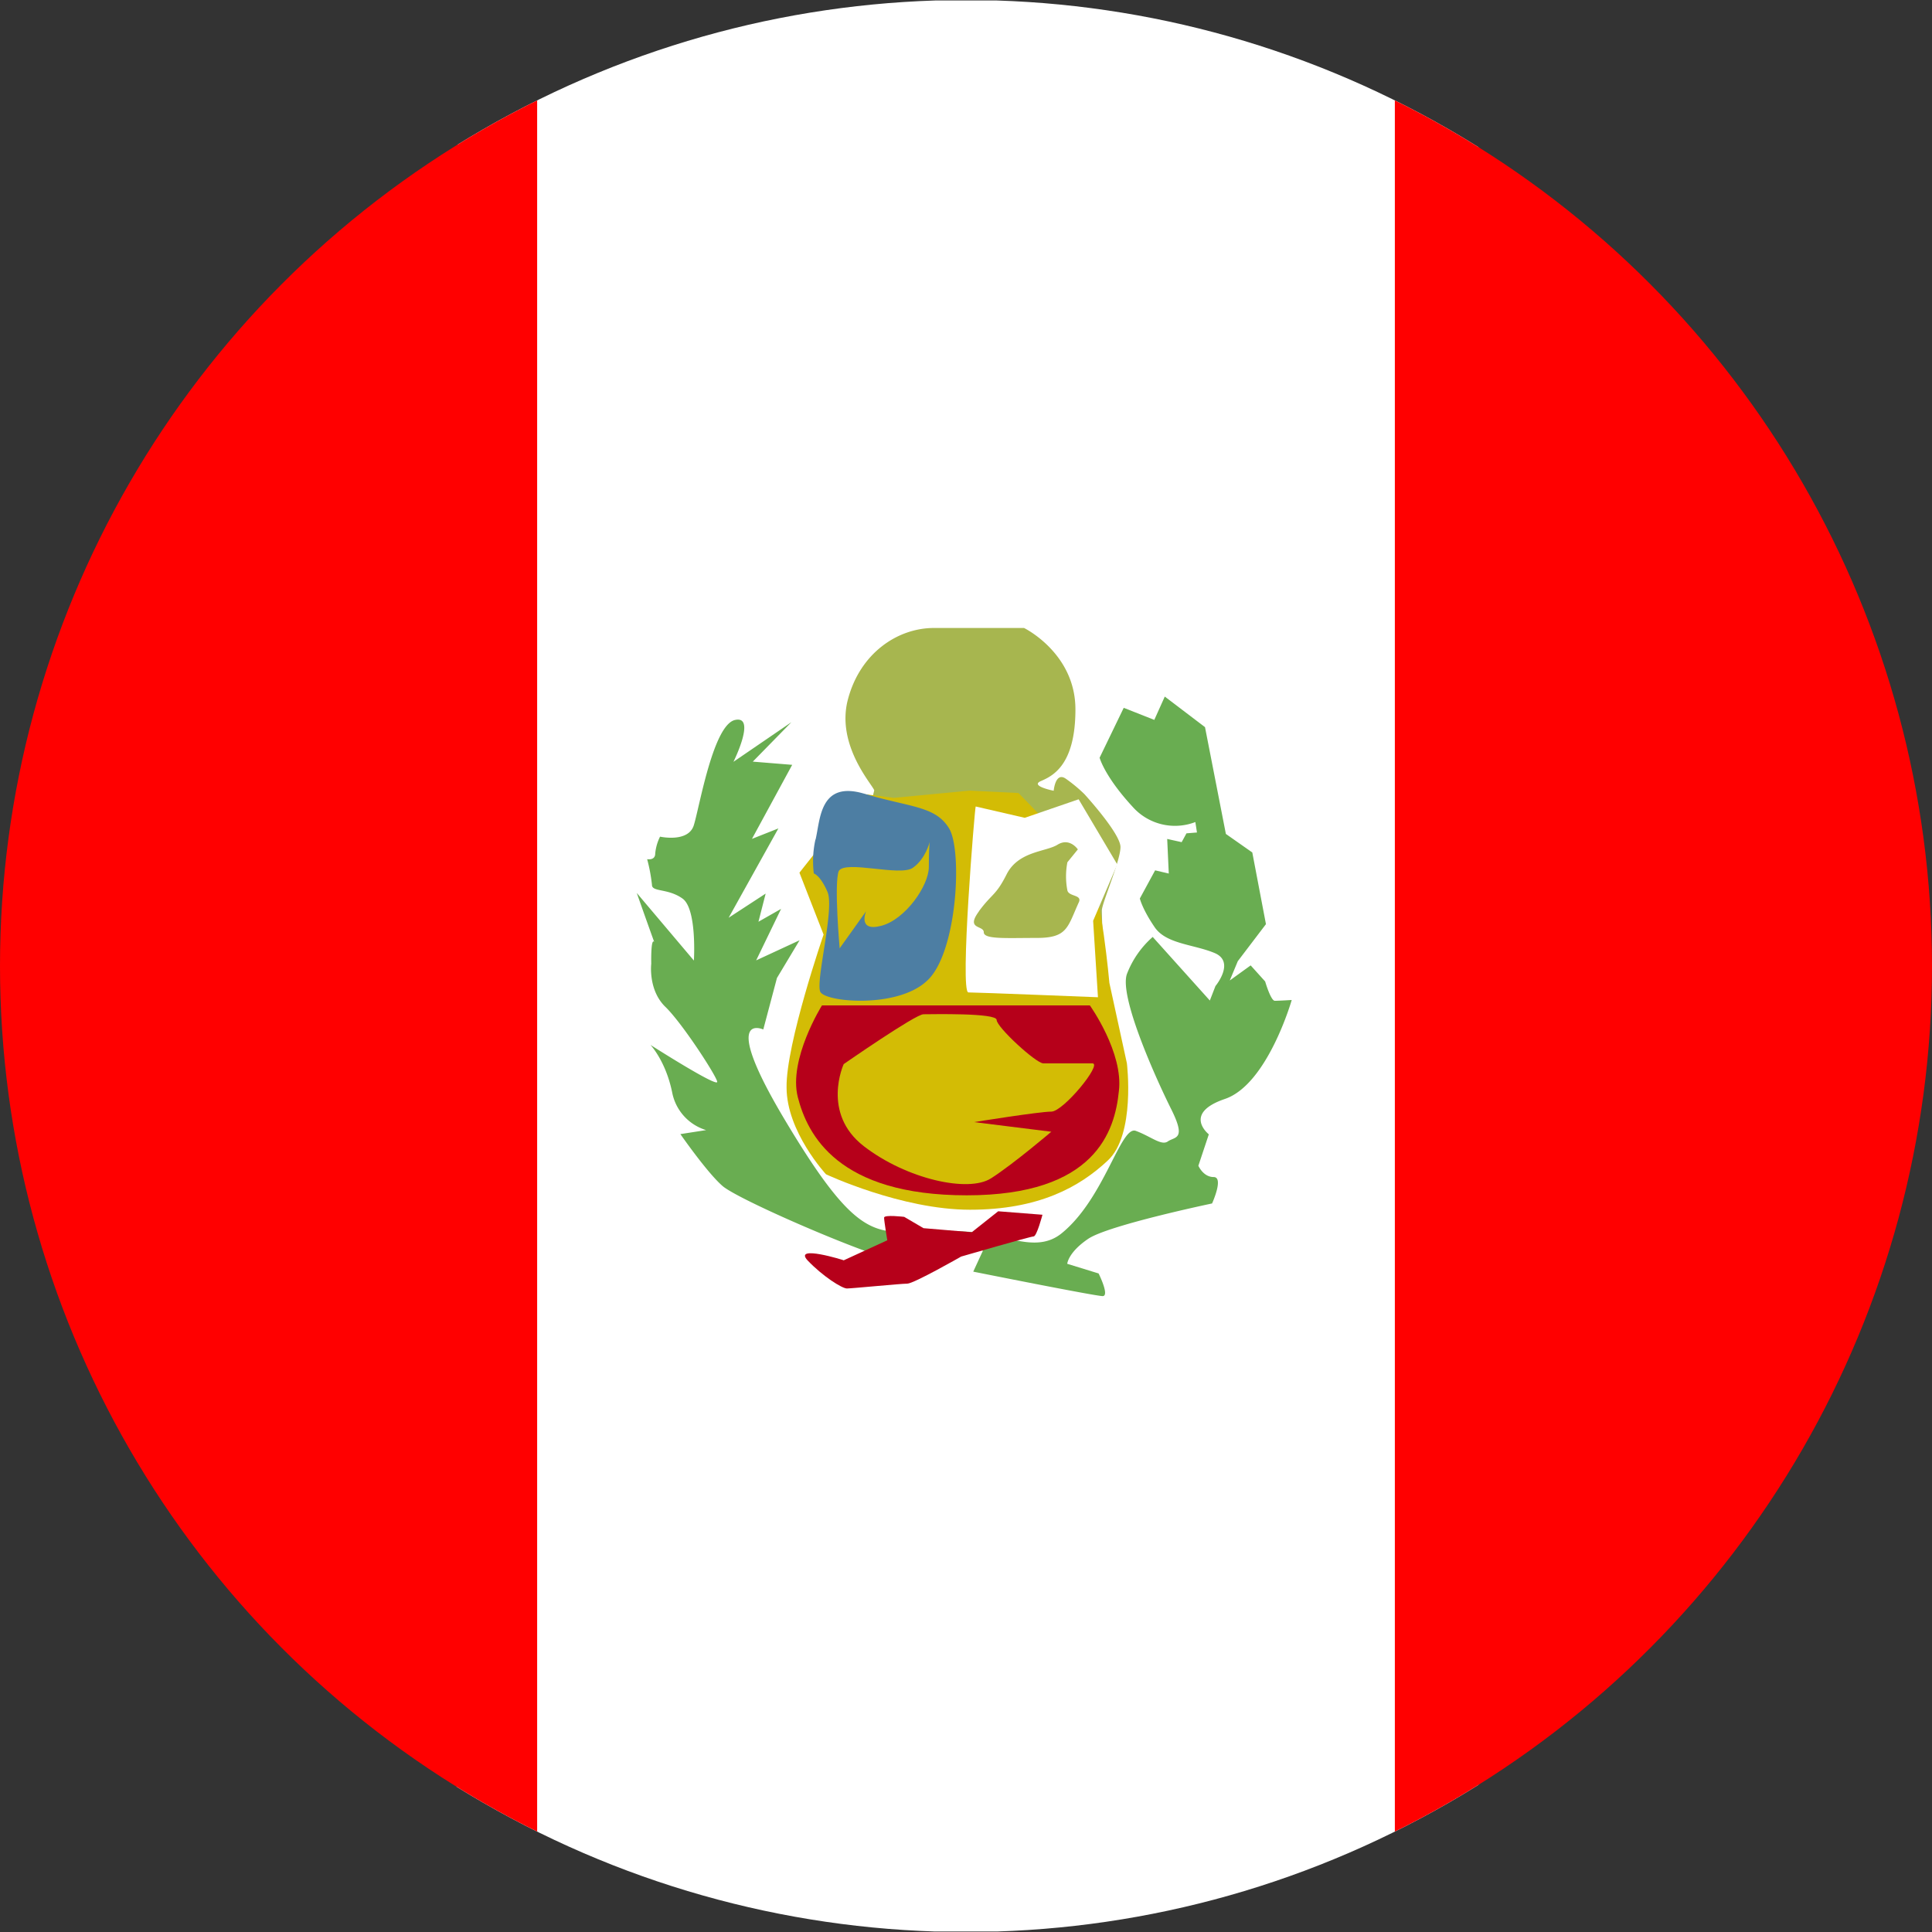<svg viewBox="0 0 512 512" xmlns="http://www.w3.org/2000/svg" xmlns:xlink="http://www.w3.org/1999/xlink"><rect x="0" y="0" width="512" height="512" fill="#333333" stroke="none"/><clipPath id="a"><circle cx="256" cy="256" r="256"/></clipPath><clipPath id="b"><circle cx="844" cy="256" r="256"/></clipPath><g clip-path="url(#a)"><path d="m121.24.13h270.58v511.74h-270.82" fill="#fff"/><path d="m-85.16.13h227.51v511.74h-227.51zm454.81 0h227.51v511.74h-227.51z" fill="#f00"/><path d="m231.69 209.52c0-1.07-10.23-11.73-7-24.1s13.22-19 22.81-19h23.88s13.62 6.64 13.62 21.58-6.19 17.7-9.17 19 3.41 2.56 3.41 2.56.43-5.12 3.2-3.2a40 40 0 0 1 4.9 4.05s9.6 10.45 9.6 14.07-4.94 14.89-4.94 16.81.64 19.4.64 19.4l-24.52 3.84-43.28-28.36c0 .43 6.61-25.59 6.82-26.65z" fill="#a7b64f"/><path d="m211.86 231.27 6.4 16.41s-10 29-9.81 40.52c0 11.72 10.45 23 10.45 23s20 9.39 38.17 9.39 29-6 36.46-13c7.46-6.82 5.11-25.8 5.11-25.8l-4.64-21.31s-2.13-23.88-5.33-29.21-18.76-21.11-18.76-21.11l-13-.64-20 1.92-8.53-1.07z" fill="#d3bc05"/><path d="m256.64 263c2.35 0 34.33 1.28 34.33 1.28l-1.28-20.26 6.4-14.93-10.24-17.27-14.28 4.91-13-3c-.22.05-4.28 49.27-1.93 49.27z" fill="#fff"/><path d="m217.83 266.45h71s9 12.58 7.67 22.81c-1.06 10.45-6.18 27.51-40.3 27.51s-42.21-16-44.77-26 6.39-24.31 6.39-24.31z" fill="#b6001a"/><path d="m216.13 222.52c1.28-5.33 1.06-15.77 13-12.15 12.16 3.63 18.77 3.2 22.39 9.17s2.13 33.48-6 40.51c-7.89 7.25-26.86 5.55-28.14 2.77s3.83-22 1.92-26.44-3.63-4.9-3.63-4.9a26.55 26.55 0 0 1 .43-9z" fill="#4d7ea3"/><path d="m222.52 251.31 7-9.81s-2.35 5.54 4.05 3.84 12.58-10.66 12.58-15.57c0-4.69.21-6.61.21-6.61s-1.06 4.48-4.47 6.83-17.91-2.14-19.62.85c-1.27 3.41.25 20.47.25 20.47z" fill="#d3bc05"/><path d="m259.41 241.5c3.63-4.9 4.48-4.05 7.46-10 3.2-6 10.45-5.76 13.44-7.68 3.2-1.92 5.33 1.28 5.33 1.28l-2.77 3.41a19.59 19.59 0 0 0 0 7.47c.42 1.7 4.05 1.06 3 3.2-3 6.61-3 9.38-11.09 9.38s-14.07.42-14.07-1.5-4.9-.64-1.28-5.54z" fill="#a7b64f"/><path d="m209.73 191.39-10.23 10.45 10.44.85-10.66 19.62 7-2.77-13.18 23.67 9.81-6.4-1.91 7.46 6-3.41-6.61 13.65 11.51-5.33-6 10-3.62 13.64s-11.73-5.33 5.54 23.67 22.82 30.07 33.05 30.07c5.33 0 13-.86 20.47.42 7.25 1.28 14.07 4.48 19.83 0 11.51-9.17 15.78-28.78 19.83-27.29s6.82 4.05 8.53 2.77c1.92-1.28 4.9-.42.85-8.53s-13.86-29.85-11.73-35.82a25 25 0 0 1 6.83-9.81l15.14 16.85 1.49-3.84s5.33-6.4-.21-8.74-13-2.35-16-7c-3.19-4.69-3.83-7.46-3.83-7.46l4.05-7.46 3.62.85-.42-9.17 3.83.85 1.28-2.34 2.78-.22-.43-2.77a15 15 0 0 1 -16.63-4.05c-7.47-8.1-8.74-13-8.74-13l6.39-13.22 8.1 3.2 2.78-6.18 10.66 8.1 5.53 28.3 7 4.91 3.62 19-7.46 9.81-2.13 5.12 5.54-4 3.84 4.26s1.49 5.12 2.56 5.12 4.48-.21 4.48-.21-6.4 22.38-17.7 26.22-4.27 9.38-4.27 9.38l-2.77 8.32s1.28 3 4.05 3-.42 7-.42 7-27.51 5.76-32.84 9.38-5.54 6.61-5.54 6.61l8.31 2.56s3 6 1.07 6-34.29-6.48-34.29-6.48l2.56-5.55-7.89-2.34a5.5 5.5 0 0 0 -1.28 3c0 1.49-6.18 4.48-17.91.85-11.73-3.83-37.53-15.13-41.79-18.55-4.05-3.41-11.3-13.86-11.3-13.86l6.82-1.06a13 13 0 0 1 -9-10c-1.7-8.32-5.75-12.58-5.75-12.58s17.69 11.3 17.69 9.8c0-1.27-9.38-15.77-13.86-20-4.47-4.48-3.62-11.3-3.62-11.3s-.21-9.17 1.28-4.69c1.49 4.69-5.12-14.07-5.12-14.07l15.14 17.91s.85-13.65-3-16.42-8.11-1.71-8.11-3.62a43.7 43.7 0 0 0 -1.28-6.83s2.14.43 2.14-1.49a12.63 12.63 0 0 1 1.28-4.48s7.67 1.71 9-3.2c1.49-4.9 5.12-26.44 10.87-27.72s-.42 11.09-.42 11.09z" fill="#69ad51"/><path d="m214 334c4.05 4.26 9.16 7.46 10.44 7.46s14.29-1.28 16-1.28 14.28-7.18 14.28-7.18 18.34-5.33 19.19-5.33 2.35-5.75 2.35-5.75l-11.73-.92-7 5.55-12.79-1.07-5.12-3s-5.33-.64-5.33.21.85 6 .85 6l-11.55 5.31c.21 0-13.43-4.22-9.59 0z" fill="#b6001a"/><path d="m262.61 312.29c6-3.84 16-12.37 16-12.37l-20.47-2.55s17.27-2.78 20.47-2.78 13.65-12.79 10.88-12.79h-13c-1.92 0-12.37-9.6-12.37-11.51s-17.27-1.5-19.4-1.5-21.13 13.21-21.13 13.21-6 13 5.33 21.75 27.72 12.37 33.69 8.53z" fill="#d3bc05"/></g><circle cx="844" cy="256" fill="#fff" r="256"/><g clip-path="url(#b)"><path d="m444.69 2.36h1006.31v39.73h-1006.31zm0 81.66h1006.31v39.72h-1006.31zm0 81.65h1006.31v39.72h-1006.31zm0 81.65h1006.31v39.68h-1006.31zm0 81.65h1006.31v39.73h-1006.31zm0 81.66h1006.31v39.72h-1006.31zm0 81.65h1006.31v39.72h-1006.31z" fill="#fb0020"/><path d="m444.69 42.09h1006.31v39.72h-1006.31zm0 81.65h1006.31v39.72h-1006.31zm0 81.65h1006.31v39.72h-1006.31zm0 81.65h1006.31v39.73h-1006.31zm0 81.66h1006.31v39.72h-1006.31zm0 81.65h1006.31v39.72h-1006.31z" fill="#fff"/><path d="m444.69 2.36h403.85v284.64h-403.85" fill="#0054b8"/><path d="m477.8 15.6 3.53 11h11.91l-9.49 6.84 3.53 10.81-9.28-6.8-9.49 6.84 3.53-10.81-9.71-6.84h11.67zm68 0 3.75 11h12.13l-9.71 6.84 3.76 10.81-10.16-6.84-10.15 6.84 3.31-10.81-10.15-6.84h12.36zm66.64 0 3.75 11h11.7l-9.49 6.84 3.75 10.81-9.49-6.84-9.49 6.84 3.75-10.81-9.92-6.8h11zm67.75 0 3.75 11h12.36l-9 6.84 4.64 10.81-9.05-6.84-9.49 6.84 3.75-10.81-9.49-6.84h12.36zm65.54 0 3.76 11h11l-9.93 6.84 3.31 10.81-9.93-6.84-9.94 6.88 3.31-10.81-9.93-6.84h12.13zm67.31 0 3.75 11h11.92l-9.71 6.88 3.75 10.81-8.82-6.84-8.83 6.84 4.41-10.81-9.51-6.84h11.26zm-300.6 28.69 3.75 10.82h12.36l-10.15 6.89 3.75 11-9.93-6.84-9.93 6.84 3.31-11-10.15-6.84h12.55zm67.09 0 3.75 10.82h11.48l-10.38 6.89 3.54 11-10.38-6.84-10.37 6.84 3.53-11-9.05-6.84h12.58zm66.2 0 3.54 10.82h11.73l-9.53 6.89 3.75 11-8.82-6.84-8.83 6.84 4.63-11-9.93-6.84h11zm66.21 0 3.53 10.82h11.7l-9.27 6.89 3.53 11-9.71-6.84-9.72 6.84 3.09-11-8.61-6.84h11.92zm68.19 0 3.53 10.82h11.92l-9.71 6.89 3.75 11-9.71-6.84-9.71 6.84 4-11-9.49-6.84h11.89zm-302.33 28.71 3.53 11.92h11.91l-9.49 7.28 3.53 11.7-9.28-7.31-9.49 7.29 3.53-11.7-9.49-7.28h11.69zm66.42 0 3.53 11.92h11.7l-9.45 7.26 3.53 11.7-9.71-7.29-9.71 7.29 3.31-11.7-8.61-7.28h11.92zm68.19 0 3.75 11.26h11.7l-9.49 6.62 3.75 10.81-9.71-6.62-9.71 6.62 3.75-10.81-9.45-6.64h11.92zm66 0 3.53 11.92h12.13l-9.49 7.28 3.76 11.7-9.71-7.29-9.71 7.29 3.75-11.7-9.67-7.3h11.91zm66.86 0 3.73 11.9h11.48l-9.27 7.28 3.53 11.7-9.27-7.29-9.27 7.29 3.32-11.7-9.72-7.28h11.92zm68 0 3.73 11.24h11.9l-9.71 6.62 3.75 10.81-9.27-7.67-9.67 7.67 3.54-11.92-9.54-6.62h11.7zm-302.37 28.67 3.53 10.81h11.92l-8.61 6.84 4.41 11-9.71-6.84-8.6 6.84 3.31-11-9.27-6.4h10.81zm66.86 0 3.76 10.81h11l-8.83 6.84 3.31 11-9.93-6.84-9.93 6.84 4.42-11-9.94-6.62h12.14zm68 0 3.54 10.81h11.7l-9.49 6.84 3.53 11-8.6-6.84-8.61 6.84 3.31-11-8.61-6.62h10.82zm67.75 0 3.76 10.81h12.13l-9.71 6.84 3.76 11-10.16-6.84-10.15 6.84 3.31-11-10.15-6.4h12.36zm66.65 0 3.75 10.81h11.89l-9.49 6.84 3.75 11-9.71-6.84-9.71 6.84 3.75-11-9.49-6.4h11.92zm-302.81 28.69 3.76 11h12.13l-9.71 6.84 3.75 10.82-9-7.51-10.15 6.4 3.31-10.81-9-7.5h11.16zm68.42 0 3.75 11h12.13l-9.71 6.84 3.76 10.82-10.16-6.4-10.15 6.4 3.31-10.82-10.15-7.5h12.36zm66.64 0 3.75 11h11.7l-9.49 6.84 3.75 10.82-9.49-7.51-9.49 6.4 3.75-11.91-9.48-7.29h11zm66 0 3.53 11h11.91l-9.71 6.84 4.42 10.82-8.61-6.84-8.83 6.4 3.75-10.6-9.48-7.5h10.81zm68.85 0 3.75 11h11.48l-9.05 6.84 3.56 10.85-10.37-6.84-10.38 6.4 3.54-10.6-10.38-7.5h12.36zm66.2 0 3.53 11h11.7l-9.27 6.84 3.53 10.82-8.82-7.51-8.83 6.4 3.31-10.81-8.83-7.5h11zm-302.78 28.69 3.53 10.59h12.14l-9.71 7.06 4.41 10.82-9.93-6.62-8.83 6.4 4.41-11.3-9-6.84h11zm67.75 0 3.57 10.59h10.59l-8.61 7.06 3.31 10.82-9.49-6.85-9.48 6.4 3.31-10.59-9.53-7.48h11.69zm67.08 0 3.54 10.81h11.95l-9.49 6.84 3.53 11-9.27-6.84-9.48 6.84 3.53-11-9.49-6.84h11.67zm66.21 0 3.53 10.81h11.92l-9.49 6.84 3.75 11-9.71-6.84-9.49 6.84 3.53-11-9.49-6.84h12.14zm68.41 0 3.53 10.81h11.7l-9.49 6.84 3.53 11-9.71-7.51-9.49 6.4 3.53-11.91-9.49-7.29h11zm-302.56 28.69 3.54 11.69h12.13l-9.71 7.29 3.53 11.91-9.49-7.28-9.71 7.28 3.76-12.58-9.49-7.94h11.69zm66.43 0 3.75 11.69h11.7l-9.45 7.29 3.75 11.91-9.75-7.28-9.49 7.28 3.75-12.58-9.49-7.94h11.92zm68.41 0 3.75 11.69h11.7l-9.49 7.29 3.75 11.69-9.71-7.94-9.71 7.06 3.75-12.53-9.45-8h11.92zm66.43 0 3.53 11.69h11.69l-8.6 7.29 3.09 11.91-8.61-7.94-8.61 7.31 3.09-11.92-9.49-6.84h10.6zm67.31 0 3.53 11.69h10.81l-9.49 7.29 4.19 11.91-9.71-7.5-9.71 7.28 3.09-11.92-9.71-7.28h11.48zm67.08 0 3.53 11.69h11.92l-9.49 7.29 3.53 11.91-9.27-7.28-9.45 7.28 3.54-12.58-9.54-7.94h11.7zm-302.77 28.69 3.75 10.81h12.14l-8.83 6.84 4.41 10.81-8.83-6.84-9.71 6.84 4-10.81-9.49-6.84h10.81zm67.3 0 3.76 10.81h11l-9.93 6.84 3.31 10.81-9.9-6.84-9.93 7.06 3.31-10.81-9.93-6.84h12.14zm67.53 0 3.71 10.81h12l-9.71 6.84 3.71 10.81-8.82-6.84-8.83 6.84 4.41-10.81-9.27-6.84h11zm68.19 0 3.76 10.81h12.13l-9.71 6.84 3.76 10.81-10.16-6.84-10.15 6.84 3.31-10.81-10.15-6.84h12.36zm66.65 0 3.53 10.81h11.92l-9.49 6.84 3.75 10.81-9.49-6.84-9.49 6.84 3.53-10.81-9.49-6.84h11zm-302.33 28.68 3.53 10.82h11.91l-9.49 6.84 3.53 11-8.6-6.84-8.61 6.84 4.41-11-9.71-6.84h10.82zm66.2 0 3.53 10.82h11.92l-9.45 6.84 3.53 11-9.75-6.77-9.71 6.84 3.31-11-8.61-6.84h11.92zm68.41 0 3.75 10.82h11.7l-9.49 6.84 3.75 11-9.71-6.77-9.71 6.84 3.75-11-9.45-6.91h11.92zm66.43 0 3.31 10.82h11.91l-9.49 6.84 3.54 11-9.27-6.77-9.27 6.84 4.19-11-8.61-6.84h10.6zm66.2 0 3.53 10.82h11.48l-9.27 6.84 3.53 11-9.31-6.77-9.27 6.84 3.31-11-9.71-6.84h11.92zm68 0 3.75 10.82h12.11l-9.71 6.84 3.75 11-8.82-6.77-8.83 6.84 4.41-11-9.27-6.84h11.26z" fill="#fff"/></g></svg>